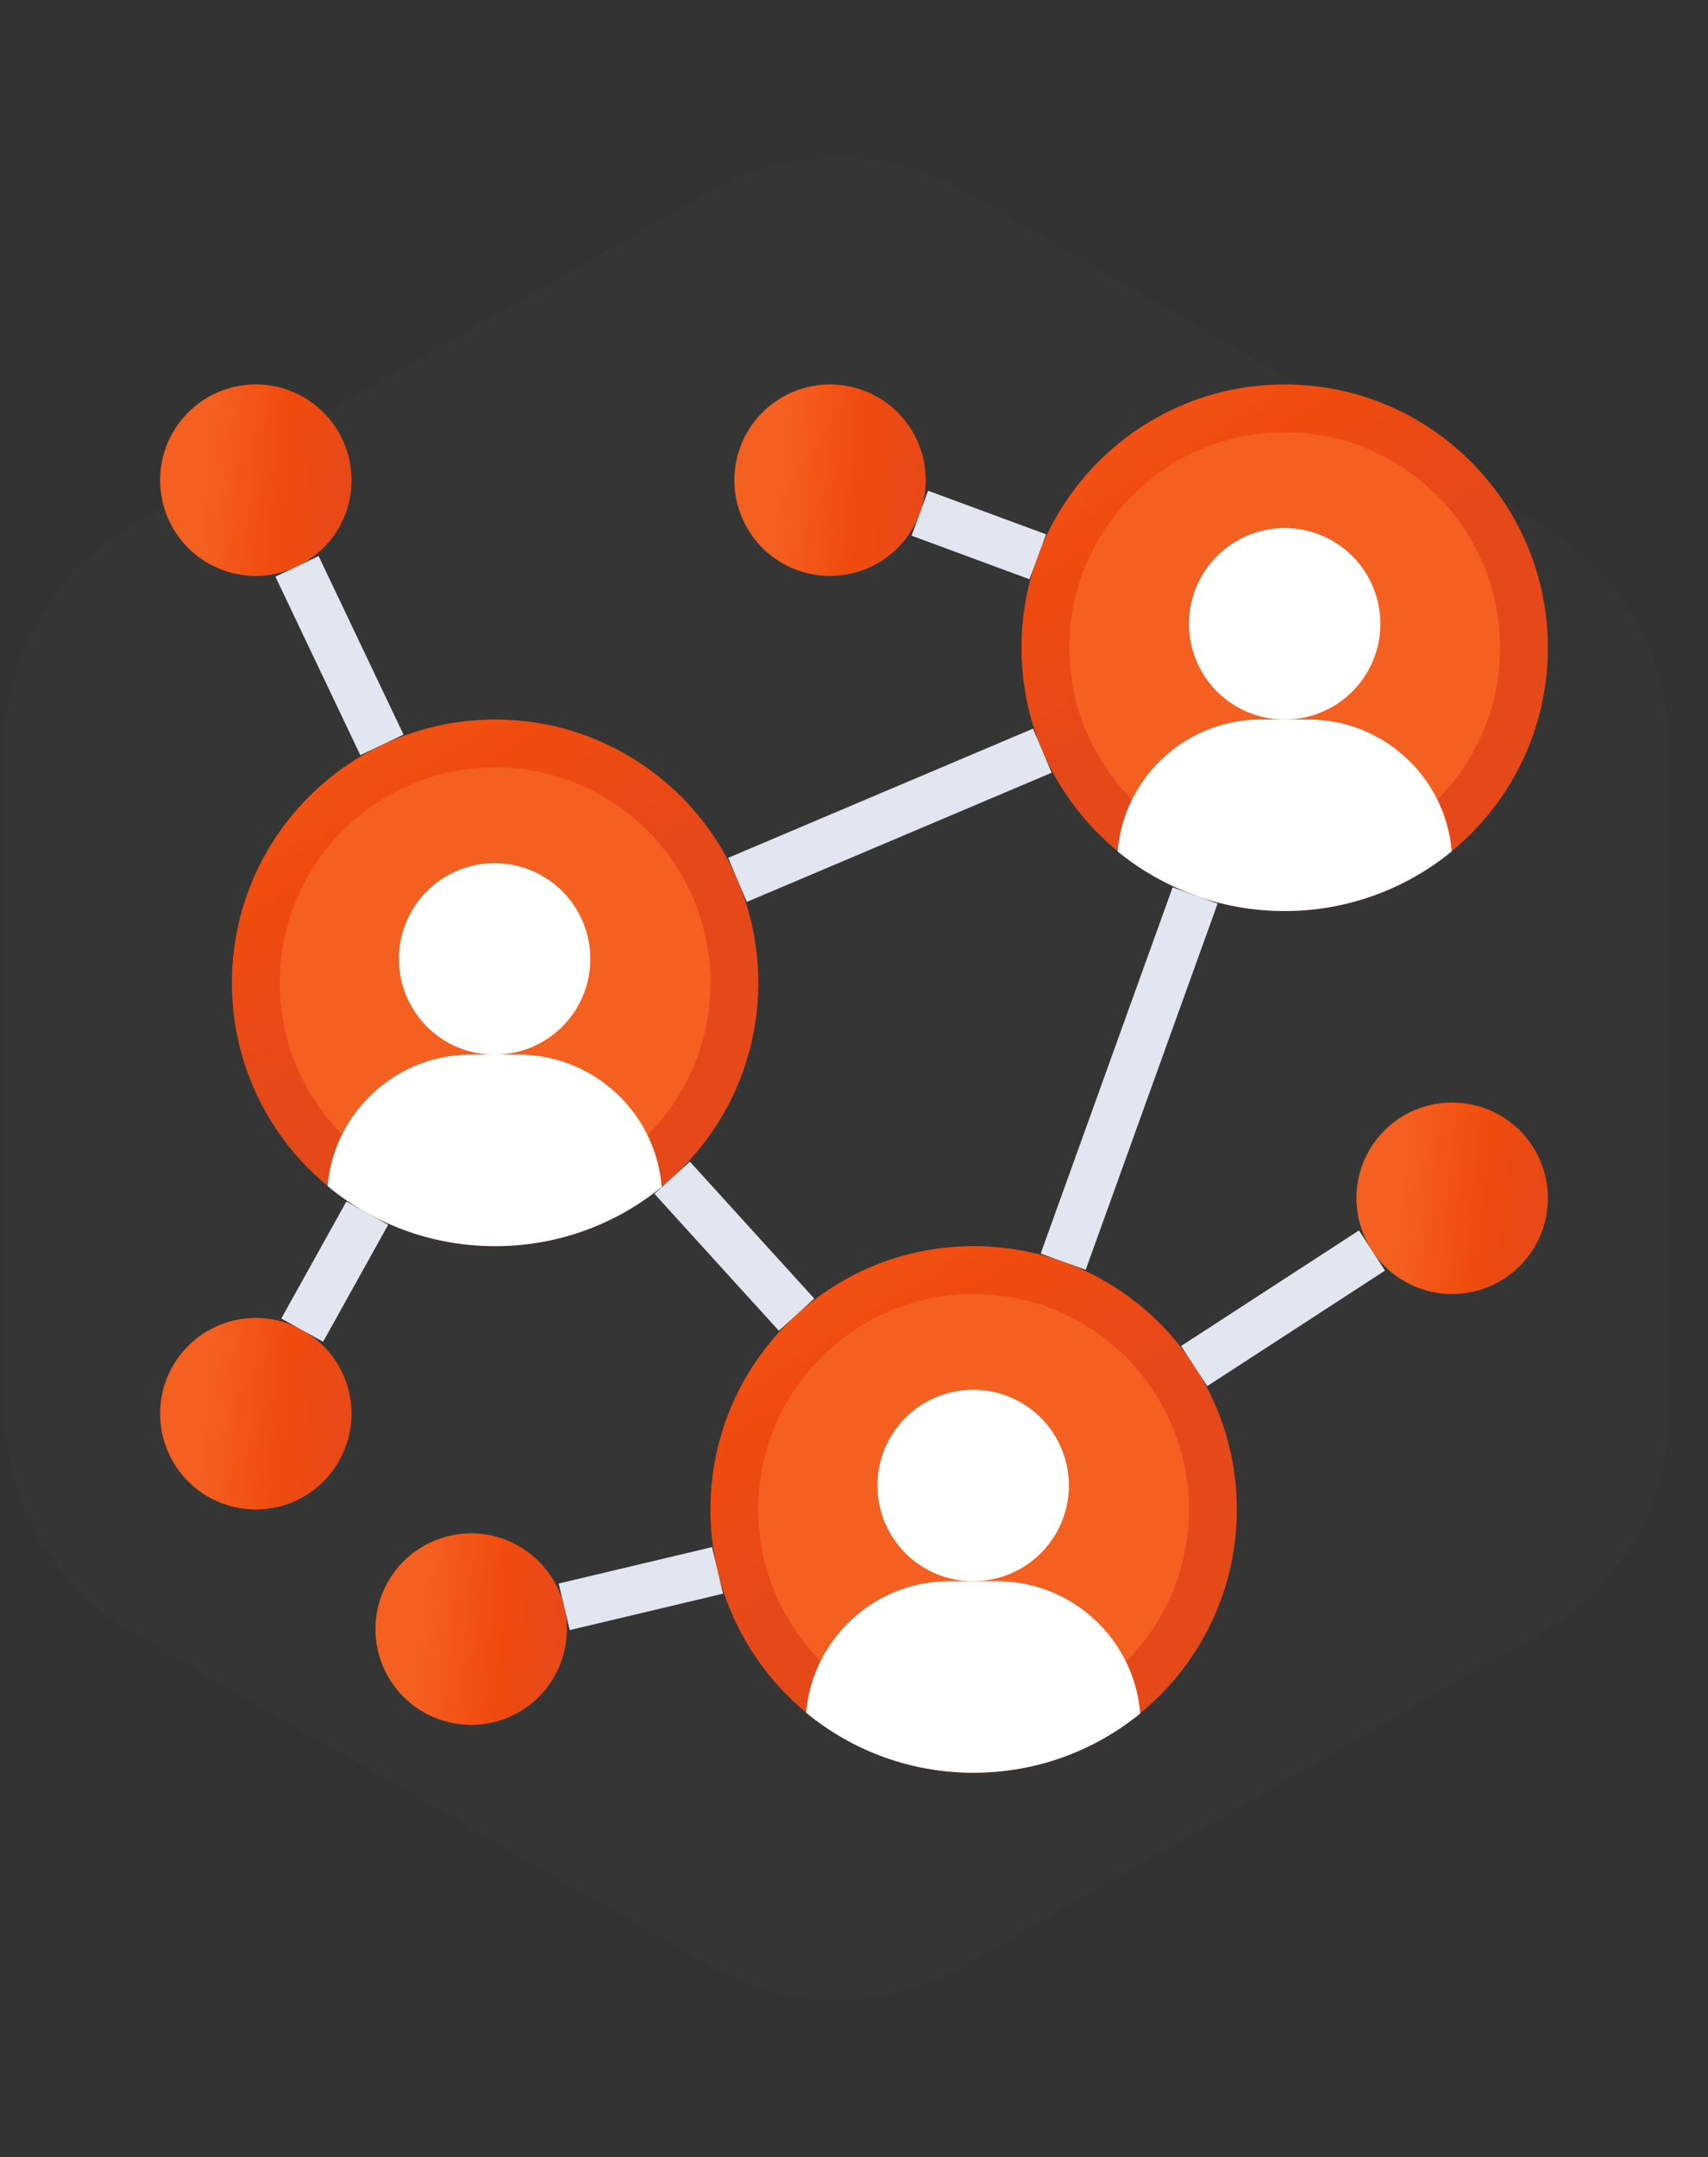<svg width="80" height="101" fill="none" xmlns="http://www.w3.org/2000/svg"><rect width="100%" height="100%" fill="#333333" stroke="none"/><path opacity=".3" d="M33.204 8.964a12 12 0 0 1 12 0l26.971 15.572a12 12 0 0 1 6 10.392v31.144a12 12 0 0 1-6 10.392L45.204 92.036a12 12 0 0 1-12 0L6.233 76.464a12 12 0 0 1-6-10.392V34.928a12 12 0 0 1 6-10.392l26.97-15.572Z" fill="#393939"/><path d="M35.517 46.017c0 6.808-5.519 12.328-12.327 12.328-6.809 0-12.328-5.52-12.328-12.328s5.52-12.328 12.328-12.328 12.327 5.52 12.327 12.328Z" fill="url(#a)"/><path d="M33.276 46.017c0 5.571-4.516 10.087-10.087 10.087-5.57 0-10.086-4.516-10.086-10.087 0-5.57 4.516-10.086 10.086-10.086 5.571 0 10.087 4.516 10.087 10.086Z" fill="#F46020"/><path d="M72.5 30.328c0 6.808-5.519 12.327-12.327 12.327-6.809 0-12.328-5.519-12.328-12.327 0-6.809 5.52-12.328 12.328-12.328S72.5 23.52 72.5 30.328Z" fill="url(#b)"/><path d="M70.259 30.327c0 5.571-4.516 10.087-10.087 10.087-5.57 0-10.086-4.516-10.086-10.087 0-5.57 4.516-10.086 10.086-10.086 5.571 0 10.087 4.516 10.087 10.086Z" fill="#F46020"/><path d="M57.931 70.672c0 6.809-5.52 12.328-12.328 12.328s-12.327-5.52-12.327-12.328 5.52-12.327 12.327-12.327c6.809 0 12.328 5.519 12.328 12.327Z" fill="url(#c)"/><path d="M55.69 70.672c0 5.57-4.516 10.086-10.087 10.086-5.57 0-10.086-4.515-10.086-10.086 0-5.57 4.516-10.086 10.086-10.086 5.571 0 10.087 4.516 10.087 10.086Z" fill="#F46020"/><path d="M68.017 60.586a4.462 4.462 0 0 1-3.754-2.04 4.476 4.476 0 0 1 3.754-6.925 4.482 4.482 0 0 1 4.483 4.482 4.482 4.482 0 0 1-4.483 4.483Z" fill="url(#d)"/><path d="M67.995 39.864a12.338 12.338 0 0 1-7.823 2.791c-1.479 0-2.891-.258-4.191-.728v-.012a12.205 12.205 0 0 1-3.631-2.05c.28-3.452 3.182-6.175 6.702-6.175h2.24c3.52 0 6.422 2.723 6.703 6.174Z" fill="#fff"/><path d="M64.655 29.207a4.483 4.483 0 1 1-8.966 0 4.483 4.483 0 0 1 8.966 0ZM45.603 83a12.272 12.272 0 0 1-7.845-2.813c.292-3.44 3.195-6.153 6.702-6.153h2.242c3.519 0 6.421 2.724 6.701 6.175l.012.011A12.303 12.303 0 0 1 45.603 83Z" fill="#fff"/><path d="M50.064 69.552a4.483 4.483 0 1 1-8.966 0 4.483 4.483 0 0 1 8.966 0Z" fill="#fff"/><path d="M38.88 18a4.482 4.482 0 0 1 4.482 4.483c0 .55-.1 1.065-.28 1.546a4.477 4.477 0 0 1-4.203 2.936 4.482 4.482 0 0 1-4.482-4.482A4.482 4.482 0 0 1 38.88 18Z" fill="url(#e)"/><path d="M23.19 58.345c-2.174 0-4.214-.56-5.985-1.547a11.616 11.616 0 0 1-1.86-1.266c.291-3.44 3.194-6.153 6.702-6.153h2.241c3.52 0 6.422 2.724 6.702 6.175l.011.012a12.303 12.303 0 0 1-7.811 2.779Z" fill="#fff"/><path d="M27.65 44.897a4.483 4.483 0 1 1-8.966 0 4.483 4.483 0 0 1 8.966 0Z" fill="#fff"/><path d="M22.069 80.758a4.482 4.482 0 0 1-4.483-4.482 4.482 4.482 0 1 1 8.966 0 4.482 4.482 0 0 1-4.483 4.483Z" fill="url(#f)"/><path d="M11.983 61.707c.784 0 1.535.202 2.174.571a4.467 4.467 0 0 1 2.308 3.912 4.482 4.482 0 0 1-4.482 4.483A4.482 4.482 0 0 1 7.5 66.19a4.482 4.482 0 0 1 4.483-4.483Z" fill="url(#g)"/><path d="M11.983 18a4.482 4.482 0 0 1 4.482 4.483 4.448 4.448 0 0 1-2.554 4.034 4.32 4.32 0 0 1-1.928.448A4.482 4.482 0 0 1 7.5 22.483 4.482 4.482 0 0 1 11.983 18Z" fill="url(#h)"/><path d="m12.899 26.998 2.024-.963 3.978 8.36-2.024.964-3.978-8.36ZM13.175 61.733l3.05-5.48 1.957 1.09-3.048 5.48-1.959-1.09ZM42.695 25.08l.776-2.103 5.525 2.04-.777 2.104-5.524-2.04ZM48.744 58.694l6.18-17.15 2.108.76-6.18 17.15-2.108-.76ZM55.322 63.02l8.329-5.41 1.221 1.88-8.328 5.41-1.222-1.88ZM30.652 55.895l1.659-1.508 5.827 6.412-1.658 1.508-5.828-6.412ZM26.167 74.142l7.183-1.706.517 2.18-7.182 1.706-.518-2.18ZM34.105 40.165l14.28-6.05.874 2.064-14.28 6.05-.874-2.064Z" fill="#E1E6F0"/><defs><linearGradient id="a" x1="27.306" y1="20.164" x2="38.225" y2="37.689" gradientUnits="userSpaceOnUse"><stop stop-color="#F46020"/><stop offset=".51" stop-color="#F14B0E"/><stop offset=".899" stop-color="#E64919"/></linearGradient><linearGradient id="b" x1="64.289" y1="4.475" x2="75.208" y2="22" gradientUnits="userSpaceOnUse"><stop stop-color="#F46020"/><stop offset=".51" stop-color="#F14B0E"/><stop offset=".899" stop-color="#E64919"/></linearGradient><linearGradient id="c" x1="49.719" y1="44.819" x2="60.639" y2="62.345" gradientUnits="userSpaceOnUse"><stop stop-color="#F46020"/><stop offset=".51" stop-color="#F14B0E"/><stop offset=".899" stop-color="#E64919"/></linearGradient><linearGradient id="d" x1="66.194" y1="50.61" x2="73.282" y2="51.291" gradientUnits="userSpaceOnUse"><stop stop-color="#F46020"/><stop offset=".51" stop-color="#F14B0E"/><stop offset="1" stop-color="#E64919"/></linearGradient><linearGradient id="e" x1="37.056" y1="16.99" x2="44.144" y2="17.67" gradientUnits="userSpaceOnUse"><stop stop-color="#F46020"/><stop offset=".51" stop-color="#F14B0E"/><stop offset="1" stop-color="#E64919"/></linearGradient><linearGradient id="f" x1="20.246" y1="70.783" x2="27.334" y2="71.463" gradientUnits="userSpaceOnUse"><stop stop-color="#F46020"/><stop offset=".51" stop-color="#F14B0E"/><stop offset="1" stop-color="#E64919"/></linearGradient><linearGradient id="g" x1="10.159" y1="60.697" x2="17.247" y2="61.377" gradientUnits="userSpaceOnUse"><stop stop-color="#F46020"/><stop offset=".51" stop-color="#F14B0E"/><stop offset="1" stop-color="#E64919"/></linearGradient><linearGradient id="h" x1="10.159" y1="16.99" x2="17.247" y2="17.67" gradientUnits="userSpaceOnUse"><stop stop-color="#F46020"/><stop offset=".51" stop-color="#F14B0E"/><stop offset="1" stop-color="#E64919"/></linearGradient></defs></svg>